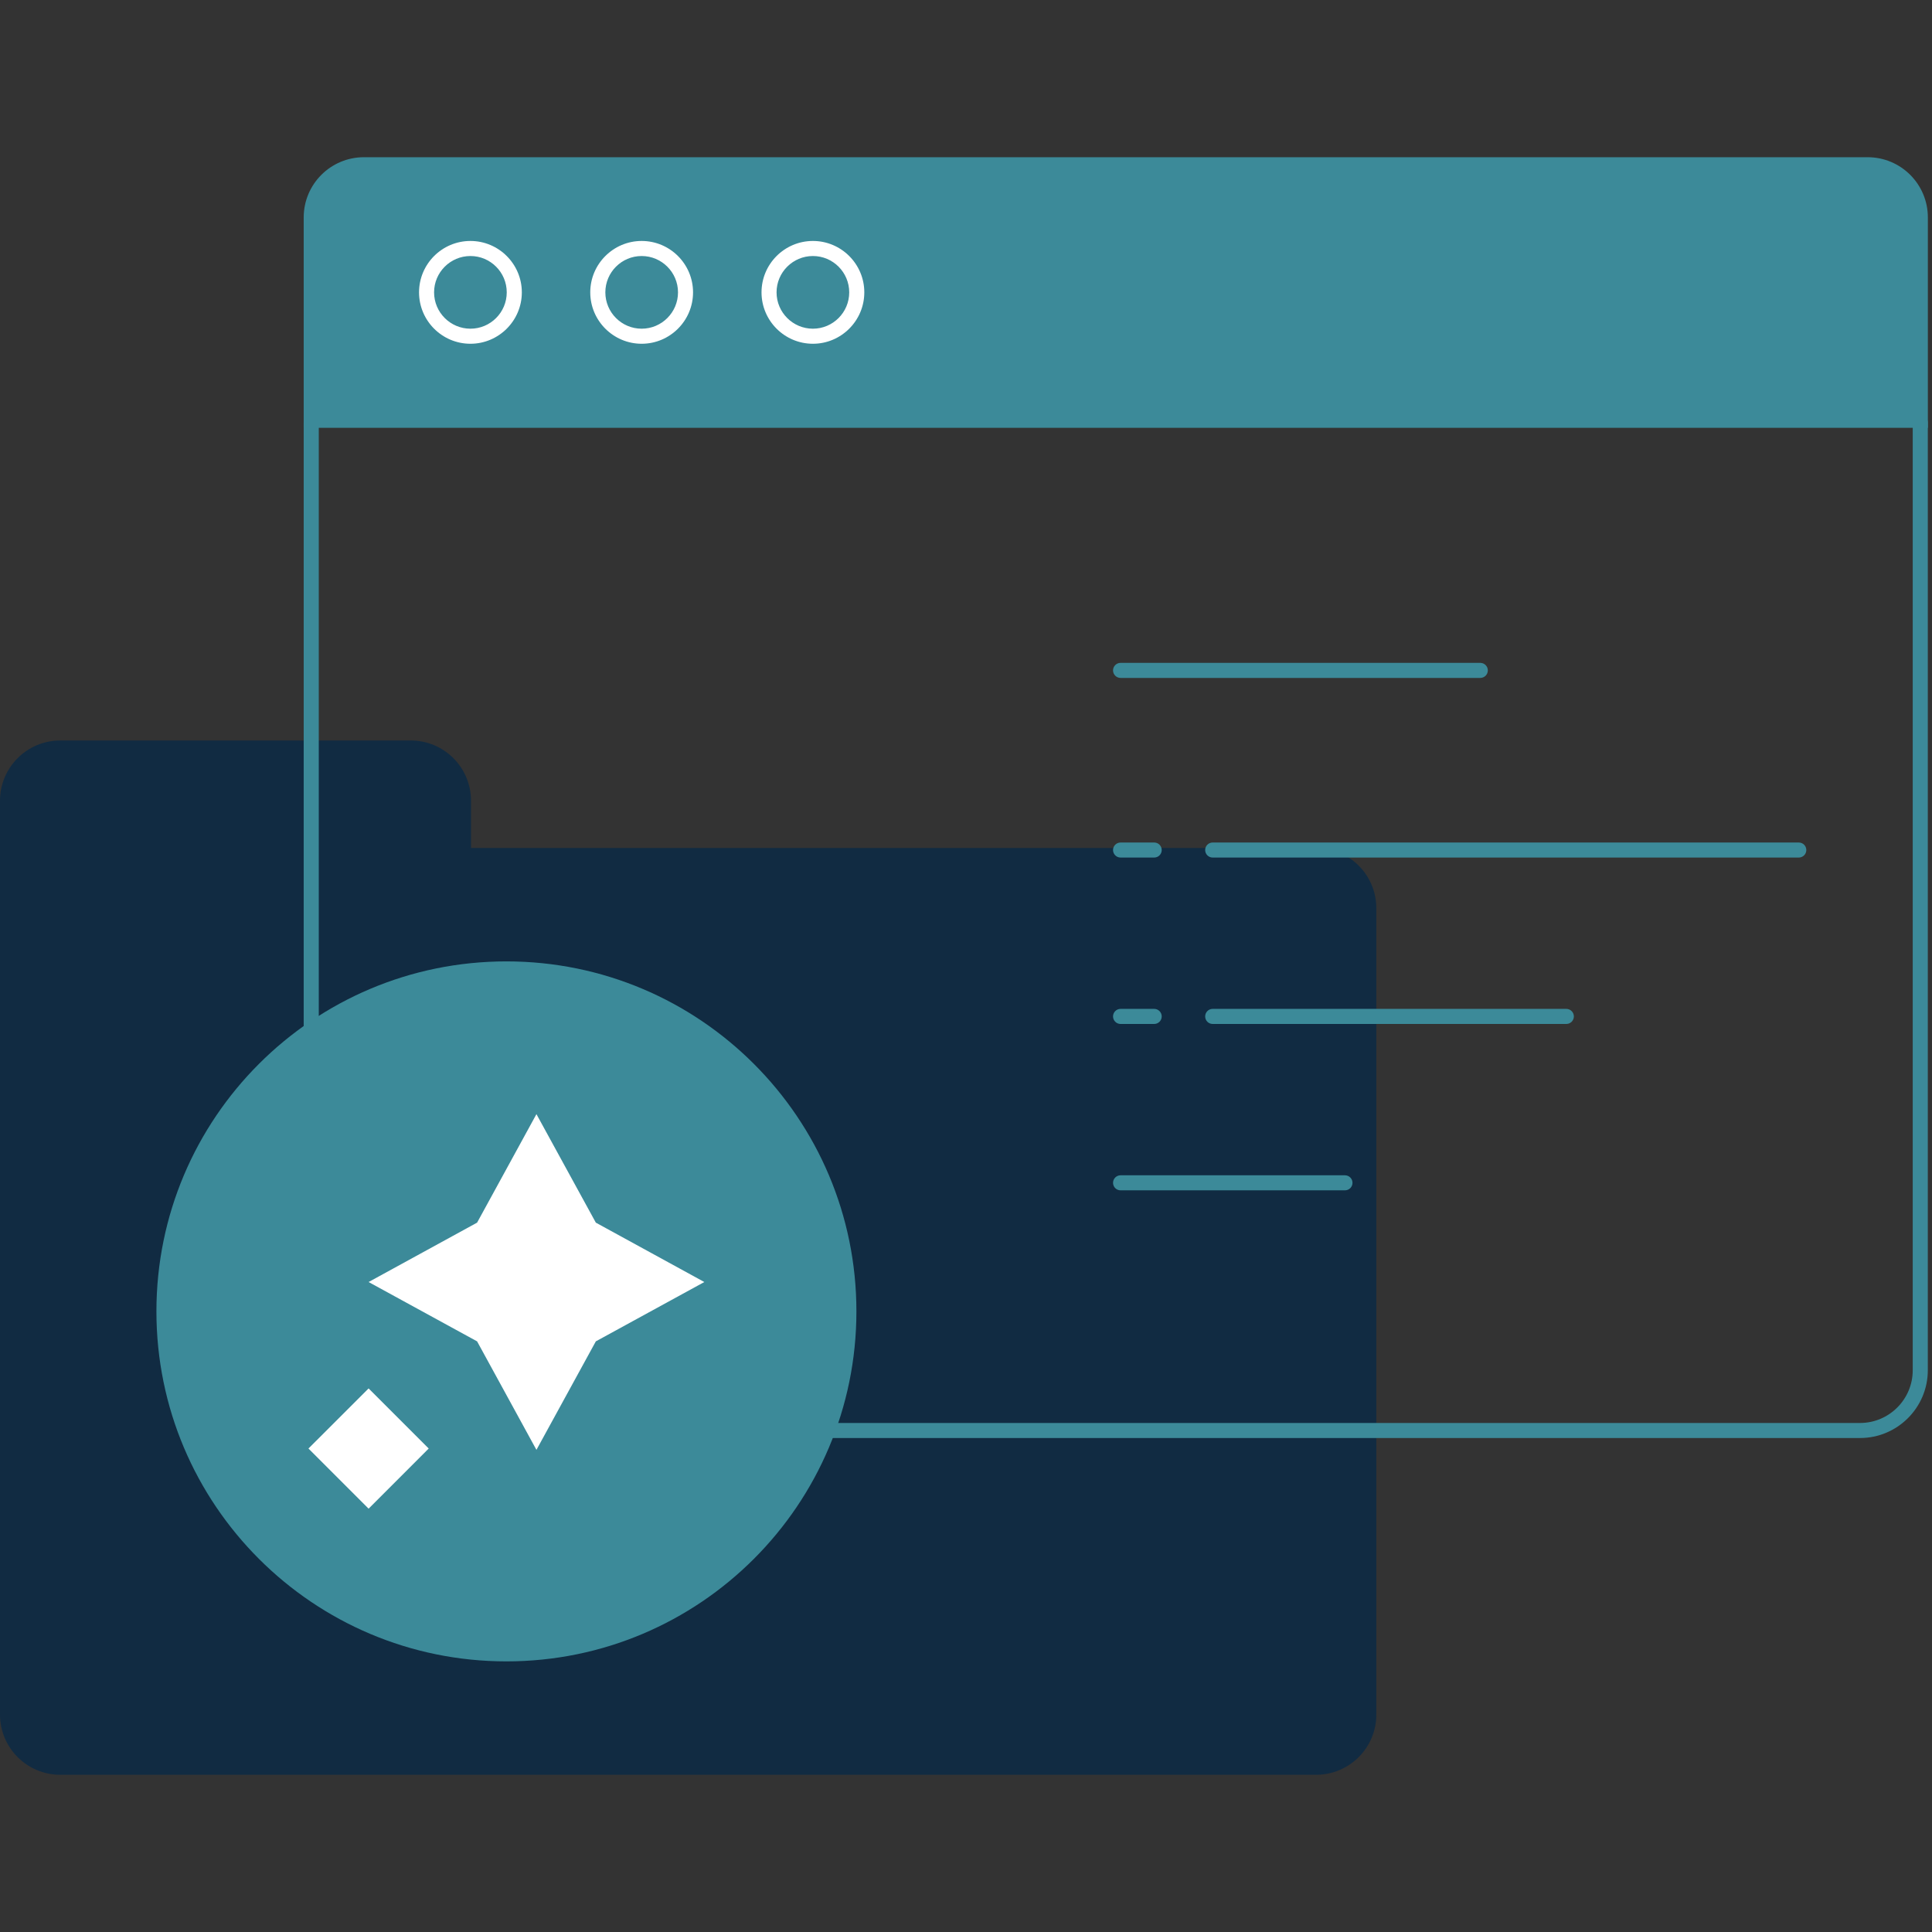 <?xml version="1.0" encoding="UTF-8" standalone="no"?>
<!DOCTYPE svg PUBLIC "-//W3C//DTD SVG 1.1//EN" "http://www.w3.org/Graphics/SVG/1.1/DTD/svg11.dtd">
<svg width="100%" height="100%" viewBox="0 0 406 406" version="1.1" xmlns="http://www.w3.org/2000/svg" xmlns:xlink="http://www.w3.org/1999/xlink" xml:space="preserve" xmlns:serif="http://www.serif.com/" style="fill-rule:evenodd;clip-rule:evenodd;stroke-linejoin:round;stroke-miterlimit:2;">
    <rect x="0" y="0" width="406" height="406" fill="#333333" stroke="none"/>
    <g transform="matrix(1,0,0,1,-2068.09,-846.089)">
        <path d="M2344.66,1024.29L2167.07,1024.29L2167.07,1014.36C2167.07,1007.37 2161.4,1001.7 2154.41,1001.7L2080.75,1001.7C2073.76,1001.7 2068.09,1007.37 2068.09,1014.36L2068.09,1206.39C2068.09,1213.38 2073.76,1219.05 2080.75,1219.05L2344.66,1219.05C2351.65,1219.05 2357.32,1213.38 2357.32,1206.39L2357.32,1036.96C2357.32,1029.96 2351.65,1024.29 2344.66,1024.29Z" style="fill:rgb(17,43,66);fill-rule:nonzero;"/>
        <path d="M2458.97,1148.28L2146.15,1148.28C2138.3,1148.28 2131.91,1141.89 2131.91,1134.04L2131.91,934.921C2131.91,934.047 2132.62,933.338 2133.49,933.338C2134.37,933.338 2135.08,934.047 2135.08,934.921L2135.08,1134.04C2135.08,1140.15 2140.05,1145.12 2146.15,1145.12L2458.97,1145.12C2465.07,1145.12 2470.04,1140.15 2470.04,1134.04L2470.04,934.921C2470.04,934.047 2470.75,933.338 2471.63,933.338C2472.5,933.338 2473.21,934.047 2473.21,934.921L2473.21,1134.04C2473.21,1141.89 2466.82,1148.28 2458.97,1148.28Z" style="fill:rgb(60,138,153);fill-rule:nonzero;"/>
        <path d="M2460.56,879.128L2144.57,879.128C2137.58,879.128 2131.91,884.796 2131.91,891.788L2131.91,935.998L2473.22,935.998L2473.22,891.788C2473.22,884.796 2467.56,879.128 2460.56,879.128Z" style="fill:rgb(60,138,153);fill-rule:nonzero;"/>
        <path d="M2166.95,899.891C2162.74,899.891 2159.31,903.316 2159.31,907.527C2159.31,911.737 2162.74,915.163 2166.95,915.163C2171.16,915.163 2174.58,911.737 2174.58,907.527C2174.58,903.316 2171.16,899.891 2166.95,899.891ZM2166.95,918.328C2160.99,918.328 2156.15,913.483 2156.15,907.527C2156.15,901.571 2160.99,896.726 2166.95,896.726C2172.9,896.726 2177.75,901.571 2177.75,907.527C2177.75,913.483 2172.9,918.328 2166.95,918.328Z" style="fill:white;fill-rule:nonzero;"/>
        <path d="M2202.93,899.891C2198.72,899.891 2195.3,903.316 2195.3,907.527C2195.3,911.737 2198.72,915.163 2202.93,915.163C2207.14,915.163 2210.57,911.737 2210.57,907.527C2210.57,903.316 2207.14,899.891 2202.93,899.891ZM2202.93,918.328C2196.98,918.328 2192.13,913.483 2192.13,907.527C2192.13,901.571 2196.98,896.726 2202.93,896.726C2208.89,896.726 2213.73,901.571 2213.73,907.527C2213.73,913.483 2208.89,918.328 2202.93,918.328Z" style="fill:white;fill-rule:nonzero;"/>
        <path d="M2238.92,899.891C2234.71,899.891 2231.28,903.316 2231.28,907.527C2231.28,911.737 2234.71,915.163 2238.92,915.163C2243.13,915.163 2246.55,911.737 2246.55,907.527C2246.55,903.316 2243.13,899.891 2238.92,899.891ZM2238.92,918.328C2232.96,918.328 2228.12,913.483 2228.12,907.527C2228.12,901.571 2232.96,896.726 2238.92,896.726C2244.87,896.726 2249.72,901.571 2249.72,907.527C2249.72,913.483 2244.87,918.328 2238.92,918.328Z" style="fill:white;fill-rule:nonzero;"/>
        <path d="M2379.16,988.552L2303.57,988.552C2302.7,988.552 2301.99,987.844 2301.99,986.97C2301.99,986.096 2302.7,985.387 2303.57,985.387L2379.16,985.387C2380.04,985.387 2380.75,986.096 2380.75,986.97C2380.75,987.844 2380.04,988.552 2379.16,988.552Z" style="fill:rgb(60,138,153);fill-rule:nonzero;"/>
        <path d="M2446.1,1026.3L2322.93,1026.3C2322.05,1026.3 2321.35,1025.59 2321.35,1024.72C2321.35,1023.84 2322.05,1023.14 2322.93,1023.14L2446.1,1023.14C2446.97,1023.14 2447.68,1023.84 2447.68,1024.72C2447.68,1025.59 2446.97,1026.3 2446.1,1026.3Z" style="fill:rgb(60,138,153);fill-rule:nonzero;"/>
        <path d="M2397.24,1061.27L2322.93,1061.27C2322.05,1061.27 2321.35,1060.56 2321.35,1059.69C2321.35,1058.81 2322.05,1058.1 2322.93,1058.1L2397.24,1058.1C2398.12,1058.1 2398.83,1058.81 2398.83,1059.69C2398.83,1060.56 2398.12,1061.27 2397.24,1061.27Z" style="fill:rgb(60,138,153);fill-rule:nonzero;"/>
        <path d="M2310.64,1026.3L2303.57,1026.3C2302.7,1026.3 2301.99,1025.59 2301.99,1024.72C2301.99,1023.84 2302.7,1023.14 2303.57,1023.14L2310.64,1023.14C2311.51,1023.14 2312.22,1023.84 2312.22,1024.72C2312.22,1025.59 2311.51,1026.3 2310.64,1026.3Z" style="fill:rgb(60,138,153);fill-rule:nonzero;"/>
        <path d="M2310.64,1061.27L2303.57,1061.27C2302.7,1061.27 2301.99,1060.56 2301.99,1059.69C2301.99,1058.81 2302.7,1058.1 2303.57,1058.1L2310.64,1058.1C2311.51,1058.1 2312.22,1058.81 2312.22,1059.69C2312.22,1060.56 2311.51,1061.27 2310.64,1061.27Z" style="fill:rgb(60,138,153);fill-rule:nonzero;"/>
        <path d="M2350.73,1096.23L2303.57,1096.23C2302.7,1096.23 2301.99,1095.53 2301.99,1094.65C2301.99,1093.78 2302.7,1093.07 2303.57,1093.07L2350.73,1093.07C2351.6,1093.07 2352.31,1093.78 2352.31,1094.65C2352.31,1095.53 2351.6,1096.23 2350.73,1096.23Z" style="fill:rgb(60,138,153);fill-rule:nonzero;"/>
        <path d="M2248.06,1121.67C2248.06,1162.29 2215.13,1195.22 2174.51,1195.22C2133.89,1195.22 2100.96,1162.29 2100.96,1121.67C2100.96,1081.05 2133.89,1048.12 2174.51,1048.12C2215.13,1048.12 2248.06,1081.05 2248.06,1121.67Z" style="fill:rgb(60,138,153);fill-rule:nonzero;"/>
        <path d="M2193.3,1103.02L2216.1,1115.5L2193.3,1127.97L2180.82,1150.77L2168.35,1127.97L2145.55,1115.5L2168.35,1103.02L2180.82,1080.22L2193.3,1103.02Z" style="fill:white;fill-rule:nonzero;"/>
        <path d="M2145.55,1163.13L2132.91,1150.49L2145.55,1137.86L2158.18,1150.49L2145.55,1163.13Z" style="fill:white;fill-rule:nonzero;"/>
    </g>
</svg>
